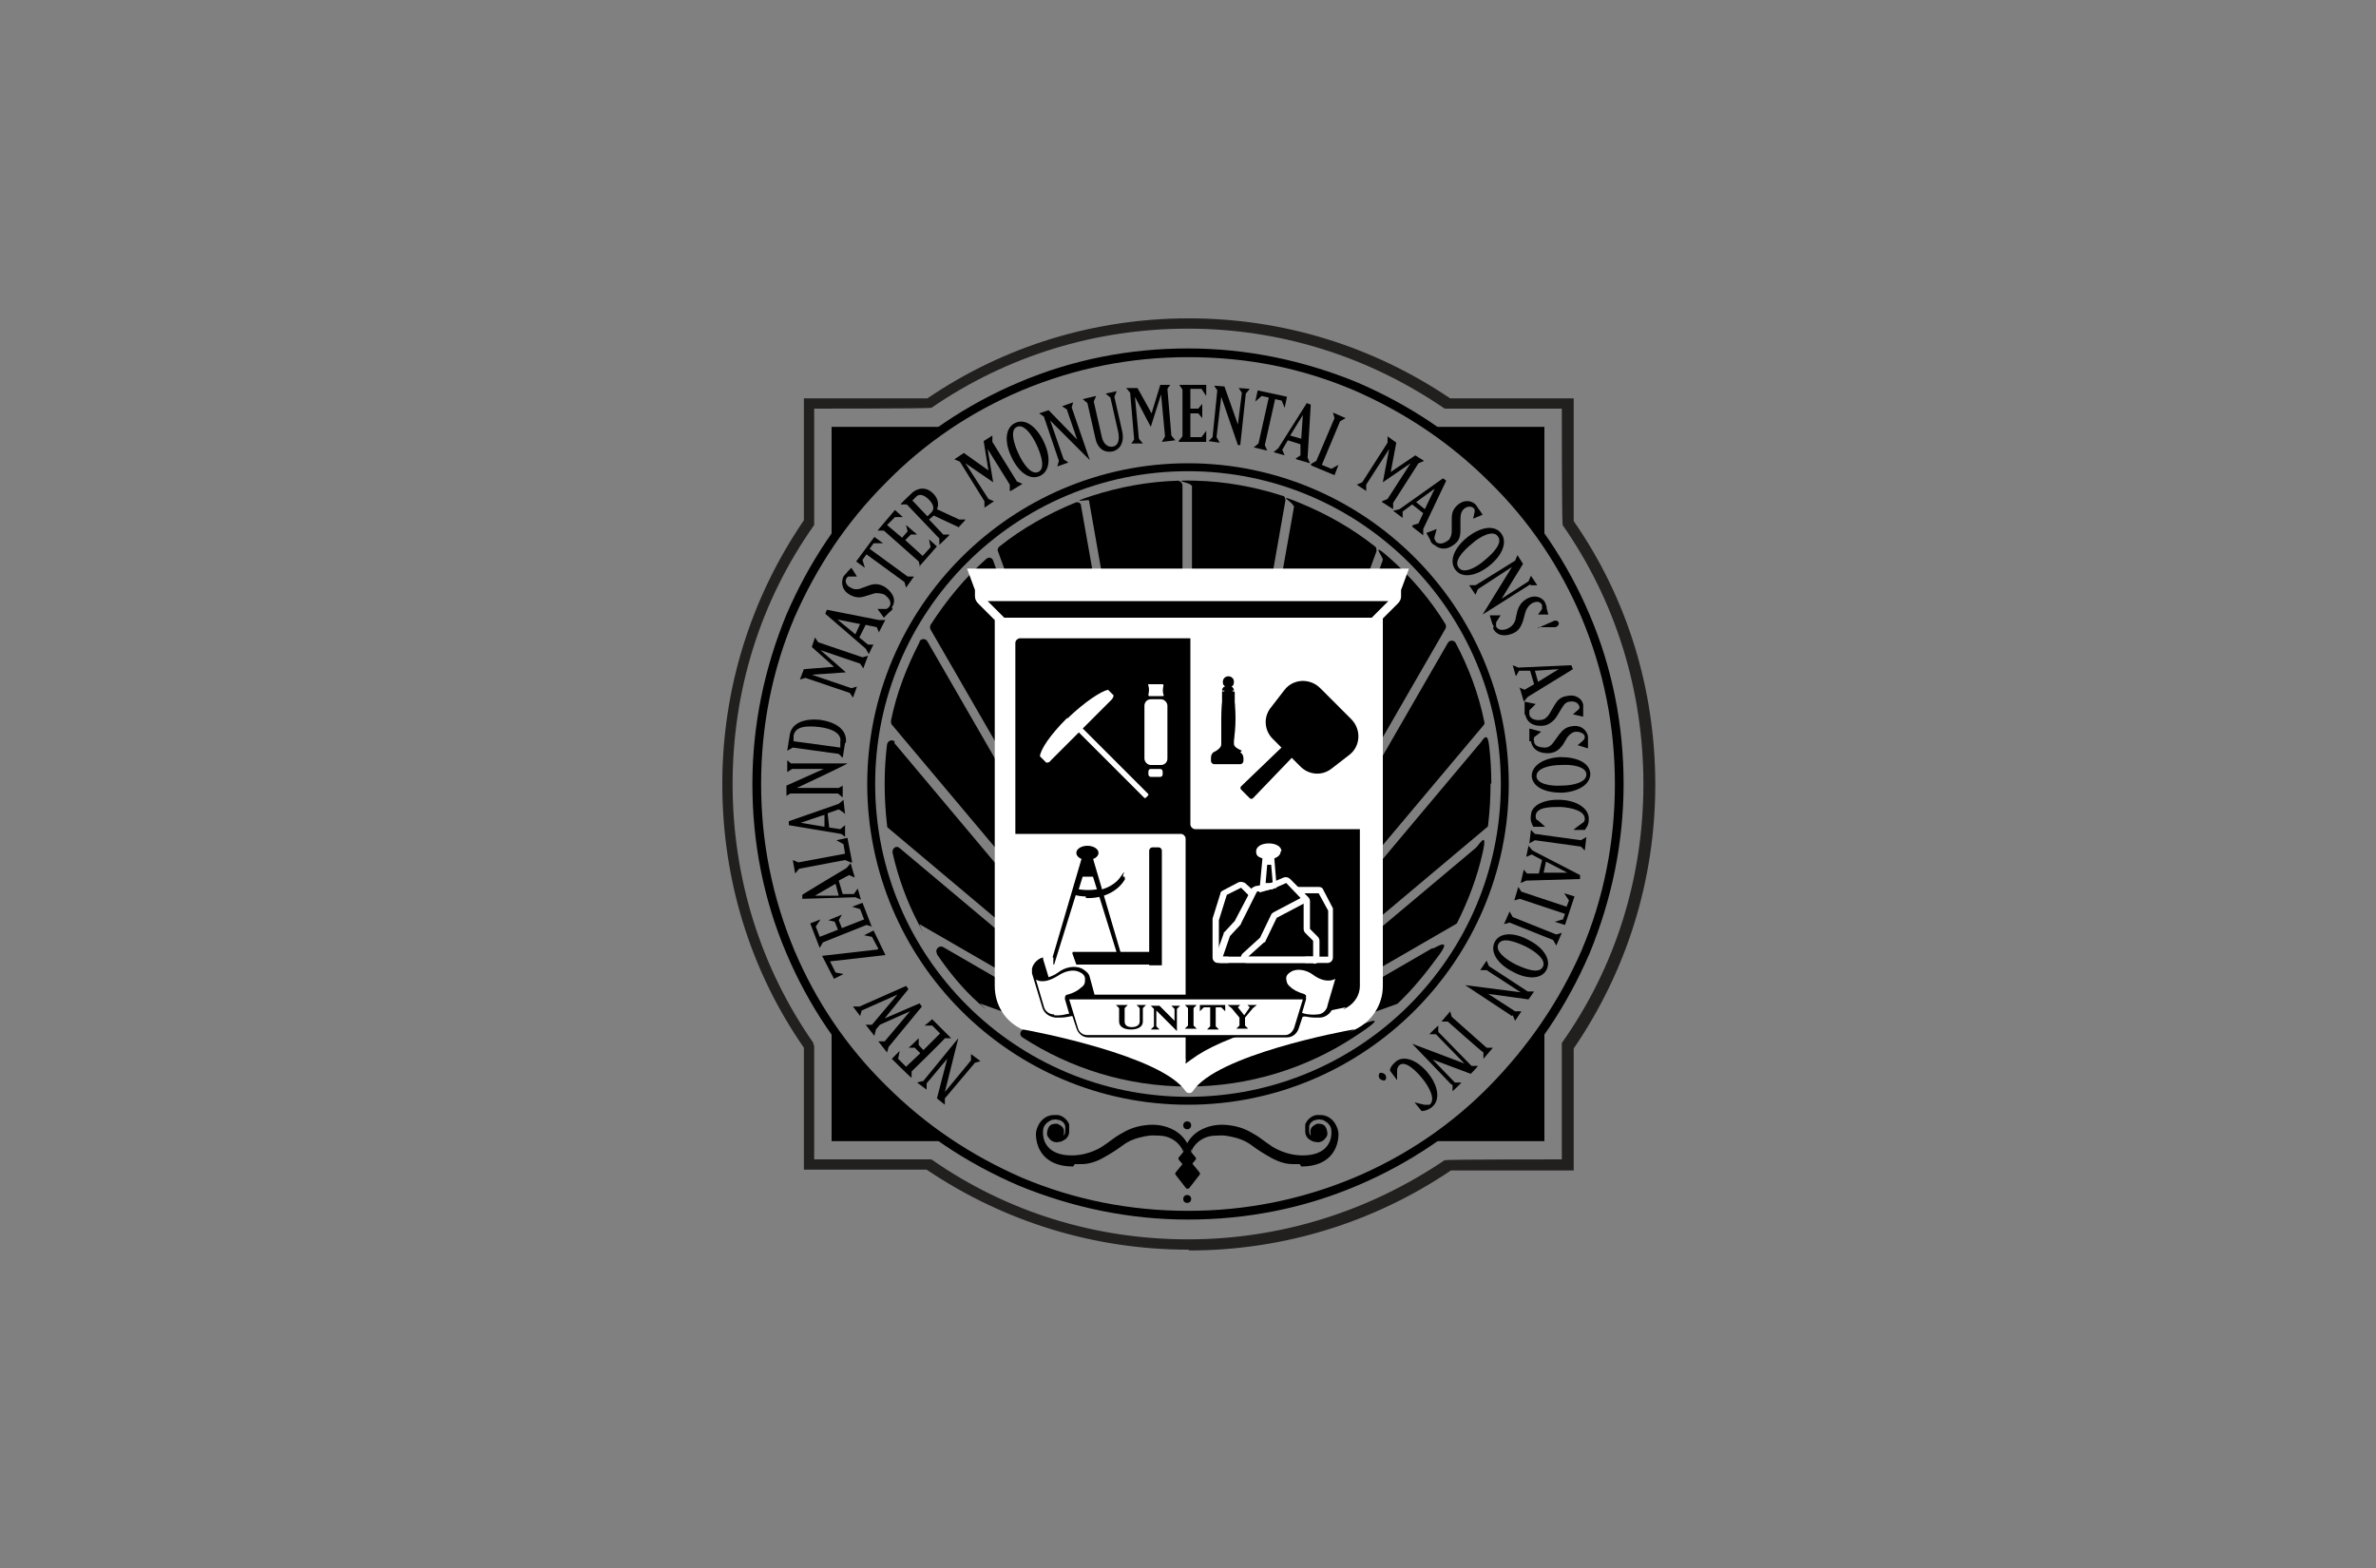 <?xml version="1.0" encoding="UTF-8"?>
<svg id="Layer_1" xmlns="http://www.w3.org/2000/svg" version="1.1" viewBox="0 0 300 198">
  <rect x="0" y="0" width="300" height="198" fill="#808080" stroke="none"/>
  <!-- Generator: Adobe Illustrator 29.1.0, SVG Export Plug-In . SVG Version: 2.1.0 Build 142)  -->
  <defs>
    <style>
      .st0, .st1 {
        fill-rule: evenodd;
      }

      .st0, .st2 {
        fill: #fff;
      }

      .st3 {
        fill: #221f1f;
      }
    </style>
  </defs>
  <g>
    <path d="M180.9,119.7l-19.5,11.3c-.6.3-.2,1.3.5,1l14.4-5.2c0,0,.1,0,.2-.1,1.9-1.8,3.6-3.9,5.2-6.1s-.2-1.1-.8-.8Z"/>
    <path d="M155.9,125.5l26.6-46.1c.1-.2.1-.4,0-.6-1.9-3.1-4.3-5.9-7-8.3s-.8-.1-.9.2l-19.7,54.2c-.2.7.7,1.1,1,.5Z"/>
    <path d="M148.8,60.7c-3.8.1-7.5.8-10.9,1.9s-.4.4-.4.6l10.7,60.8c.1.7,1.1.6,1.1,0v-62.7c0-.3-.3-.6-.6-.6Z"/>
    <path d="M157.8,126.7l29.5-35.1c.1-.1.2-.3.1-.5-.7-3.5-2-6.9-3.6-9.9-.2-.4-.8-.4-1,0l-25.9,44.9c-.3.6.5,1.2.9.7Z"/>
    <path d="M188.3,99c0-1.7-.1-3.4-.3-5s-.7-.7-1-.3l-28.3,33.7c-.4.5.3,1.3.8.8l28.2-23.7c.1,0,.2-.2.2-.4.2-1.7.3-3.4.3-5.2Z"/>
    <path d="M186.3,107.1l-26.2,22c-.5.4,0,1.3.7.9l23-13.3c0,0,.2-.1.2-.2,1.4-2.8,2.5-5.7,3.2-8.8s-.5-.9-.9-.6Z"/>
    <path d="M147.2,124.3l-10.7-60.4c0-.4-.4-.6-.8-.4-3.4,1.4-6.6,3.2-9.5,5.5-.2.2-.3.4-.2.6l20,55c.2.7,1.2.4,1.1-.3Z"/>
    <path d="M163.4,63.9l-10.7,60.4c-.1.7.9.9,1.1.3l20-55c0-.2,0-.5-.2-.6-2.9-2.3-6.1-4.1-9.5-5.5s-.7,0-.8.4Z"/>
    <path d="M113,93.7c-.3-.4-.9-.2-1,.3-.2,1.6-.3,3.3-.3,5s.1,3.5.3,5.2c0,.1,0,.3.2.4l28.2,23.7c.5.4,1.3-.3.8-.8l-28.3-33.7Z"/>
    <path d="M116.1,81.1c-1.6,3.1-2.9,6.4-3.6,9.9,0,.2,0,.4.1.5l29.5,35.1c.4.5,1.3,0,.9-.7l-25.9-44.9c-.2-.4-.8-.4-1,0Z"/>
    <path d="M151.5,136l-3,.3c0,0-.1-.3-.2-.4l-9-4.5-9.7-1.4c-.6-.2-1.1.6-.5,1,6,3.9,13.2,6.2,20.9,6.2s14.9-2.3,20.9-6.2.1-1.2-.5-1l-9.4,1.2-9.2,5c0,0-.1-.2-.2-.2Z"/>
    <path d="M145.1,125l-19.7-54.2c-.1-.4-.6-.5-.9-.2-2.7,2.4-5,5.2-7,8.3-.1.2-.1.4,0,.6l26.6,46.1c.3.6,1.3.2,1-.5Z"/>
    <path d="M150.5,61.3v62.7c0,.7,1,.8,1.1,0l10.7-60.8c0-.3-.1-.6-.4-.6-3.4-1.1-7.1-1.8-10.9-1.9s-.6.2-.6.6Z"/>
    <path d="M118.3,120.5c1.5,2.2,3.2,4.3,5.2,6.1s.1,0,.2.1l14.4,5.2c.7.2,1.1-.7.5-1l-19.5-11.3c-.5-.3-1.1.3-.8.8Z"/>
    <path d="M112.7,107.7c.7,3.1,1.8,6.1,3.2,8.8s.1.2.2.2l23,13.3c.6.3,1.2-.5.7-.9l-26.2-22c-.4-.4-1,0-.9.6Z"/>
  </g>
  <path class="st2" d="M170.9,130c-1.2.2-17.3,3.2-20.3,7.8-.2.3-.7.3-.9,0-3-4.5-19.3-7.6-20.5-7.8s0,0-.1,0c-2.2-1-3.5-3.1-3.5-5.5v-48.3c0-.3.2-.6.5-.6,3.2-.2,44.8-.1,48,0s.5.3.5.6v48.3c0,2.4-1.4,4.5-3.5,5.5s0,0-.1,0Z"/>
  <path d="M171.2,80.8c.3,0,.5.3.5.6v43.1c0,1.1-.6,2.1-1.6,2.7s-.1,0-.2,0c-1.4.3-5.6,1.1-9.9,2.4-4.4,1.3-7.6,2.7-9.6,4.2s-.5.1-.7,0c-2.1-1.5-5.3-2.9-9.7-4.3-4.4-1.3-8.6-2.2-10-2.4s-.1,0-.2,0c-1-.6-1.6-1.6-1.6-2.7v-43.2c0-.3.2-.5.5-.6h42.4Z"/>
  <path class="st2" d="M150.3,78v26.1c0,.3.3.6.6.6h21.6c.3,0,.6-.3.6-.6v-25.8c0-.3-.2-.5-.5-.6l-22.2.3Z"/>
  <path class="st2" d="M149.7,105.9v29c0,.4-.5.7-.8.5-3.1-1.6-13.8-7-21-8.4-.3,0-.5-.3-.5-.6v-20.5c0-.3.3-.6.6-.6h21.1c.3,0,.6.3.6.6Z"/>
  <path class="st2" d="M125.6,78.3l-2.1-2.1c-.2-.2-.4-.5-.4-.9v-.8l-1-2.7h55.8l-1,2.7v.8c0,.3-.1.6-.4.9l-2,2h-48.9Z"/>
  <polygon points="173.2 78 126.8 78 124.7 75.9 175.3 75.9 173.2 78"/>
  <path class="st3" d="M150,157.8c-11.8,0-23.2-3.5-33-10.1h-15.5v-15.4c-6.8-9.8-10.3-21.3-10.3-33.3s3.6-23.5,10.3-33.3v-15.4h15.6c9.7-6.6,21.1-10.1,33-10.1s23.2,3.5,33,10.1h15.6s0,15.5,0,15.5c6.8,9.8,10.3,21.3,10.3,33.3s-3.6,23.5-10.3,33.3v15.4h-15.5c-9.8,6.6-21.2,10.1-33,10.1ZM102.8,146.4h14.8c9.6,6.7,20.8,10.1,32.4,10.1s22.8-3.5,32.4-10h.2c0-.1,14.6-.1,14.6-.1v-14.7c6.8-9.6,10.3-20.9,10.3-32.7s-3.5-23.1-10.2-32.7v-.2c-.1,0-.1-14.5-.1-14.5h-14.3s-.3,0-.3,0h-.2c-9.6-6.6-20.8-10.1-32.4-10.1s-22.8,3.4-32.4,10h-.2c0,.1-14.6.1-14.6.1v14.7c-6.8,9.6-10.3,20.9-10.3,32.7s3.5,23.1,10.2,32.7v.2c.1,0,.1.2.1.2v14.3Z"/>
  <path d="M150,154c-7.4,0-14.6-1.5-21.4-4.3-6.5-2.8-12.4-6.7-17.5-11.8-5-5-9-10.9-11.8-17.5-2.9-6.8-4.3-14-4.3-21.4,0-7.4,1.5-14.6,4.3-21.4,2.8-6.5,6.7-12.4,11.8-17.5,5-5,10.9-9,17.5-11.8,6.8-2.9,14-4.3,21.4-4.3s14.6,1.5,21.4,4.3c6.5,2.8,12.4,6.7,17.5,11.8,5,5,9,10.9,11.8,17.5,2.9,6.8,4.3,14,4.3,21.4,0,7.4-1.5,14.6-4.3,21.4-2.8,6.5-6.7,12.4-11.8,17.5-5,5-10.9,9-17.5,11.8-6.8,2.9-14,4.3-21.4,4.3ZM150,45.1c-7.3,0-14.3,1.4-21,4.2-6.4,2.7-12.2,6.6-17.1,11.6-5,5-8.8,10.7-11.6,17.1-2.8,6.6-4.2,13.7-4.2,21,0,7.3,1.4,14.3,4.2,21,2.7,6.4,6.6,12.2,11.6,17.1,5,5,10.7,8.8,17.1,11.6,6.6,2.8,13.7,4.2,21,4.2s14.3-1.4,21-4.2c6.4-2.7,12.2-6.6,17.1-11.6s8.8-10.7,11.6-17.1c2.8-6.6,4.2-13.7,4.2-21h.5s-.5,0-.5,0c0-7.3-1.4-14.3-4.2-21-2.7-6.4-6.6-12.2-11.6-17.1-5-5-10.7-8.8-17.1-11.6-6.6-2.8-13.4-4.2-21-4.2Z"/>
  <g>
    <path d="M111.5,137.5c-2.4-2.4-4.6-5.1-6.5-7.9v14.5s14.6,0,14.6,0c-2.9-1.9-5.6-4.2-8.2-6.7Z"/>
    <path d="M188.5,137.5c2.4-2.4,4.6-5.1,6.5-7.9v14.5s-14.6,0-14.6,0c2.9-1.9,5.6-4.2,8.2-6.7Z"/>
    <path d="M111.5,60.5c-2.4,2.4-4.6,5.1-6.5,7.9v-14.5s14.6,0,14.6,0c-2.9,1.9-5.6,4.2-8.2,6.7Z"/>
    <path d="M188.5,60.5c2.4,2.4,4.6,5.1,6.5,7.9v-14.5s-14.6,0-14.6,0c2.9,1.9,5.6,4.2,8.2,6.7Z"/>
  </g>
  <path d="M116.5,136.6l4.5-5.5-1.7,6.8,3.3-4v-.8s1.2.9,1.2.9l-.7.2-3.8,4.5v.8s-1-.8-1-.8l1.3-5-2.6,3.1v.8s-1.2-.9-1.2-.9l.7-.2Z"/>
  <path d="M120.1,131.1h-.8c0,.1-4.2,4.2-4.2,4.2v.8c-.1,0-2.5-2.4-2.5-2.4l1-1-.2,1,1,1,1.8-1.7-.7-.7h-.8c0,.1,1.3-1.2,1.3-1.2v.8c-.1,0,.6.7.6.7l2.1-2.1-1-1h-1c0,.1,1-.8,1-.8l2.4,2.4Z"/>
  <path d="M108.3,127.2l6.1-2.7.3.4-3,3.7,4.4-1.9.3.4-4.2,5.1-.2.7-1.1-1.4h.8s3.2-3.8,3.2-3.8l-3.8,1.7-.5.6-.2.8-1.1-1.4h.8s3.2-3.8,3.2-3.8l-4.5,2-.2.7-.9-1.2h.8Z"/>
  <path d="M110.9,119.8l-.8-1.5-1-.2,1.2-.6,1.5,3.1-7,.8.7,1.4,1,.2-1.2.6-1.5-2.9,7-.8Z"/>
  <path d="M110.1,117l-.7-.2-5.5,2.2-.4.7-1.2-3.1,1.3-.5-.6.9.5,1.3,2.3-.9-.4-1-.8-.2,1.7-.7-.4.7.4,1,2.8-1.1-.5-1.3-1-.3,1.3-.5,1.2,3.1Z"/>
  <path d="M107.9,110.8l-.7-.3-1.3.7.5,1.7h1.4c0,0,.5-.7.5-.7l.4,1.4-.7-.3-6.7.2v-.5c-.1,0,5.6-3.4,5.6-3.4l.5-.6.5,1.7ZM102.9,113.1h3c0,0-.4-1.5-.4-1.5l-2.6,1.5Z"/>
  <path d="M107.4,108.9l-.7-.3-5.8,1.1-.5.6-.3-1.7.7.3,5.9-1.1-.2-1.2-.9-.5,1.4-.3.6,3.1Z"/>
  <path d="M106.5,102.6l-.6-.4-1.4.5.2,1.8,1.4.2.6-.5v1.5c.1,0-.5-.4-.5-.4l-6.6-1.1v-.5s6.3-2.2,6.3-2.2l.6-.5.2,1.8ZM101.1,103.9l3,.5v-1.5c-.1,0-3,1-3,1Z"/>
  <path d="M99.9,96.4h7.1c0,.1-6.4,3.1-6.4,3.1h5.2c0,.1.6-.3.6-.3v1.5s-.6-.5-.6-.5h-5.9c0-.1-.6.3-.6.3v-1.3s4.7-2.1,4.7-2.1h-4c0,0-.6.4-.6.4v-1.5s.6.5.6.5Z"/>
  <path d="M106.7,93.8l-.3,1.9-.5-.5-5.8-.8-.7.4.3-1.9c.2-1.7,2-2.2,3.9-2,1.9.3,3.4,1.2,3.2,2.9ZM100.2,92.9v.7c0,0,5.9.8,5.9.8v-.7c.2-1-.9-1.7-2.7-1.9-1.8-.2-3,0-3.2,1.1Z"/>
  <path d="M109,84.4l-.4-.6-5-1.7,3.2,2.8-4.3.3,5,1.7.7-.2-.5,1.4-.4-.6-5.6-1.9-.7.2.5-1.3,3.8-.3-2.8-2.5.4-1.2.4.6,5.6,1.9.7-.2-.6,1.6Z"/>
  <path d="M111,79.9l-.3-.7-1.4-.3-.8,1.6,1.1.9h.7c0-.1-.6,1.2-.6,1.2l-.4-.7-5.1-4.4.2-.5,6.6,1.3h.8c0-.1-.8,1.5-.8,1.5ZM105.7,78.2l2.3,1.9.6-1.3-3-.6Z"/>
  <path d="M112.7,76.9c-.1.2-.3.3-.4.4l-.7.7-.8-1.1h1.1c.1,0,.3-.2.4-.3.4-.6-.2-1.2-.6-1.5-.4-.2-.9-.2-1.2-.2l-1.3.4c-.6.2-1.2.2-1.9-.2-1.1-.6-1.1-1.7-.8-2.3.2-.3.4-.4.5-.6l.5-.5.7,1.1h-.9c-.2,0-.3,0-.4.2-.3.4,0,1,.5,1.2.3.2.8.3,1.3.1l1.1-.4c.6-.2,1.2-.2,1.9.2.9.6,1.6,1.6.9,2.6Z"/>
  <path d="M110.3,68.6l-.5.7,4.8,3.5h.8s-1,1.4-1,1.4l-.2-.7-4.8-3.5-.5.7.3,1-1.1-.8,2.3-3.1,1.1.8h-1.1Z"/>
  <path d="M116.2,71.7l-.2-.8-4.4-3.9h-.8c0,0,2.2-2.6,2.2-2.6l1,.9h-1c0,0-1,1-1,1l1.9,1.6.7-.8-.2-.8,1.4,1.2h-.8c0,0-.7.7-.7.7l2.2,2,1-1.1-.2-1,1,.9-2.2,2.5Z"/>
  <path d="M121.1,66.6l-3.2-1.5-.6.5,1.8,1.9h.8c0,.1-1.3,1.3-1.3,1.3v-.8c0,0-4.1-4.3-4.1-4.3h-.8c0-.1,1.5-1.5,1.5-1.5.7-.6,1.8-.8,2.7.2.5.5.7,1.3.4,1.9l2.8,1.3h.8c0,.1-.8.9-.8.9ZM115.7,62.7l-.5.5,1.9,2,.5-.5c.4-.4.3-1-.3-1.6-.6-.6-1.2-.8-1.6-.4Z"/>
  <path d="M127.5,62v-.8c0,0-2.8-4.5-2.8-4.5l.7,4.2-3.5-2.4,2.9,4.5.7.3-1.2.8v-.8c0,0-3.1-5-3.1-5l-.7-.3,1.2-.8,3.1,2.2-.6-3.7,1.1-.7v.8c0,0,3.1,5,3.1,5l.7.3-1.5.9Z"/>
  <path d="M131.3,60.1c-1.3.6-2.7-.5-3.6-2.4-.9-1.9-.8-3.7.5-4.3,1.3-.6,2.7.5,3.6,2.4.9,1.9.8,3.7-.5,4.3ZM128.4,53.9c-.9.4-.4,2.1.2,3.4s1.6,2.7,2.5,2.3c.9-.4.4-2.1-.2-3.4-.6-1.3-1.6-2.7-2.5-2.3Z"/>
  <path d="M135.3,51.4l2.3,6.7-5-5,1.7,4.9.6.4-1.4.5.2-.7-1.9-5.6-.6-.4,1.2-.4,3.6,3.7-1.3-3.8-.6-.4,1.4-.5-.2.7Z"/>
  <path d="M140.7,50.1l1,4.4c.3,1.5-.4,2.3-1.2,2.5-.9.2-1.9-.2-2.2-1.7l-1-4.4-.6-.5,1.7-.4-.3.7,1,4.4c.2,1,.8,1.4,1.4,1.3.6-.1.9-.7.7-1.8l-1-4.4-.6-.5,1.4-.3-.3.7Z"/>
  <path d="M146.7,55.8l.4-.7-.5-5.3-1.3,4.1-2-3.8.5,5.3.5.6h-1.5c0,.1.4-.5.4-.5l-.5-5.9-.5-.6h1.4c0-.1,1.8,3.2,1.8,3.2l1.1-3.6h1.3c0-.1-.4.5-.4.5l.5,5.9.5.6-1.7.2Z"/>
  <path d="M148.8,55.7l.5-.6v-5.9c0,0-.4-.6-.4-.6h3.4s0,1.4,0,1.4l-.6-.9h-1.4s0,2.5,0,2.5h1s.5-.6.5-.6v1.8s-.5-.6-.5-.6h-1s0,3,0,3h1.4s.6-.8.6-.8v1.4s-3.4,0-3.4,0Z"/>
  <path d="M161.9,50.6l-.9-.2-1.3,5.8.3.7-1.7-.4.6-.5,1.3-5.8-.9-.2-.8.7.3-1.4,3.7.8-.3,1.4-.4-1Z"/>
  <path d="M163.6,57.9l.6-.4v-1.4c0,0-1.6-.5-1.6-.5l-.7,1.2.3.7-1.4-.4.6-.5,3.6-5.7.5.2-.4,6.7.3.7-1.7-.5ZM164.5,52.4l-1.6,2.6,1.4.4.2-3Z"/>
  <path d="M165.5,58.6l.7-.4,2.3-5.4-.2-.7,1.6.7-.7.4-2.3,5.5,1.2.5.9-.5-.5,1.3-2.9-1.2Z"/>
  <path d="M174.5,63.3l.7-.3,2.9-4.5-3.5,2.4.8-4.2-2.9,4.5v.8c0,0-1.2-.8-1.2-.8l.7-.3,3.2-5v-.8c0,0,1.1.8,1.1.8l-.7,3.7,3.1-2.1,1.1.7-.7.3-3.2,5v.8c0,0-1.4-.9-1.4-.9Z"/>
  <path d="M178.4,66.3l.7-.2.6-1.3-1.4-1.1-1.2.9v.8s-1.2-.9-1.2-.9l.8-.2,5.5-3.9.4.3-2.9,6.1v.8s-1.4-1.1-1.4-1.1ZM181.3,61.6l-2.5,1.8,1.1.9,1.3-2.7Z"/>
  <path d="M180.9,68.7c-.1-.1-.3-.3-.3-.5l-.5-.9,1.3-.5-.3,1.1c0,.2.1.3.2.5.5.5,1.2.1,1.6-.2.3-.3.4-.8.4-1.1v-1.4c0-.6,0-1.2.6-1.8.9-.9,1.9-.7,2.4-.2.2.2.3.5.5.7l.4.6-1.2.5.2-.9c0-.2,0-.3-.1-.4-.4-.4-1-.2-1.3.1-.3.3-.4.7-.4,1.2v1.2c0,.6,0,1.3-.5,1.8-.8.8-1.9,1.1-2.8.3Z"/>
  <path d="M183.8,72c-.9-1.1-.2-2.8,1.4-4.1,1.6-1.3,3.4-1.7,4.3-.6.9,1.1.2,2.8-1.4,4.1-1.6,1.3-3.4,1.7-4.3.6ZM189.1,67.7c-.6-.8-2.2,0-3.3,1-1.1.9-2.3,2.2-1.6,3,.6.8,2.2,0,3.3-1,1.1-.9,2.3-2.2,1.6-3Z"/>
  <path d="M193.2,73.8l-6,3.8,3.7-6-4.3,2.8-.3.7-.8-1.2h.8c0,0,5-3.1,5-3.1l.3-.7.7,1.1-2.7,4.4,3.4-2.2.3-.7.8,1.2h-.8Z"/>
  <path d="M188.6,79.2c0-.2-.2-.4-.2-.5l-.3-1h1.4c0-.1-.6.9-.6.9,0,.2,0,.4,0,.5.3.6,1.1.5,1.6.2.4-.2.7-.6.8-.9l.3-1.3c.2-.6.5-1.1,1.2-1.5,1.1-.6,2-.1,2.3.5.1.3.2.5.2.8l.2.7h-1.3c0,0,.5-.7.5-.7,0-.2,0-.3,0-.5-.2-.5-.8-.5-1.3-.2-.3.2-.6.5-.8,1.1l-.3,1.1c-.2.6-.5,1.2-1.1,1.5-1,.5-2.2.5-2.7-.6Z"/>
  <path d="M194.2,79.3l2-.9c.3-.1.5,0,.6.2.1.3-.2.6-.5.6h-2.1Z"/>
  <path d="M191.8,86.8l.7.3,1.2-.7-.5-1.7h-1.4c0,0-.4.7-.4.7l-.4-1.4.7.3,6.7-.3.2.5-5.7,3.5-.5.6-.5-1.7ZM196.8,84.5l-3,.2.4,1.4,2.6-1.6Z"/>
  <path d="M192.5,90.2c0-.2,0-.4,0-.6v-1s1.4.3,1.4.3l-.8.8c0,.1,0,.3,0,.5.1.7,1,.8,1.5.7.4,0,.8-.4,1-.7l.7-1.2c.3-.5.7-1,1.5-1.1,1.2-.3,2,.4,2.1,1.1,0,.3,0,.6,0,.8v.7s-1.3-.3-1.3-.3l.7-.6c.1-.1.2-.3.1-.4-.1-.5-.7-.7-1.2-.6-.4,0-.7.3-1,.8l-.6,1c-.3.5-.8,1-1.5,1.2-1.1.2-2.2-.1-2.5-1.3Z"/>
  <path d="M193.1,93.6c0-.2,0-.4,0-.6v-1c.1,0,1.5.4,1.5.4l-.9.7c0,.1-.1.3,0,.5,0,.7.9.8,1.4.8.4,0,.8-.3,1-.6l.8-1.1c.4-.5.8-.9,1.6-1,1.2-.2,1.9.6,2,1.3,0,.3,0,.6,0,.8v.7c0,0-1.3-.4-1.3-.4l.7-.6c.1-.1.2-.3.2-.4,0-.5-.6-.7-1.1-.7-.4,0-.8.3-1.1.7l-.6,1c-.4.5-.8.9-1.6,1-1.1.1-2.2-.3-2.4-1.5Z"/>
  <path d="M193.4,98c0-1.4,1.6-2.3,3.6-2.4,2.1,0,3.7.7,3.8,2.1,0,1.4-1.6,2.3-3.6,2.4-2.1,0-3.7-.7-3.8-2.1ZM200.3,97.8c0-1-1.8-1.3-3.2-1.2-1.4,0-3.1.4-3.1,1.4s1.8,1.3,3.2,1.2c1.4,0,3.1-.4,3.1-1.4Z"/>
  <path d="M193.3,103c0-1.4,1.8-2.1,3.8-2,2,.1,3.6,1.1,3.5,2.5,0,.7-.3,1-.5,1.3h-1.4c0-.1,1-.8,1-.8.3-.2.4-.3.4-.6,0-1-1.6-1.4-3-1.5-1.4,0-3.1,0-3.2,1.1,0,.3,0,.5.3.6l.9.8h-1.5c-.2-.4-.4-.7-.3-1.5Z"/>
  <path d="M193.3,104.8l.5.5,5.8.8.7-.4-.2,1.7-.5-.5-5.8-.8-.7.4.2-1.7Z"/>
  <path d="M192.3,109.7l.5.6h1.5s.4-1.7.4-1.7l-1.3-.7-.7.3.3-1.4.5.6,6,3.1v.5c-.1,0-6.8.2-6.8.2l-.7.3.4-1.7ZM197.9,110.2l-2.7-1.4-.3,1.4h3Z"/>
  <path d="M197.3,116.2l.3-.8-5.7-1.9-.7.2.5-1.7.4.6,5.7,1.9.3-.8-.6-.9,1.3.4-1.2,3.6-1.3-.4,1-.3Z"/>
  <path d="M190.6,115.1l.4.7,5.5,2.2.7-.2-.7,1.6-.4-.7-5.5-2.2-.7.2.7-1.6Z"/>
  <path d="M188.7,119c.6-1.3,2.5-1.3,4.3-.3,1.8.9,2.9,2.4,2.3,3.7-.6,1.3-2.5,1.3-4.3.3-1.8-.9-2.9-2.4-2.3-3.7ZM194.8,122.1c.5-.9-1-2-2.2-2.6-1.3-.6-2.9-1.2-3.4-.3-.5.9,1,2,2.2,2.6,1.3.6,2.9,1.2,3.4.3Z"/>
  <path d="M190.9,128.3l-5.9-3.9,7,.9-4.3-2.8h-.8c0,0,.8-1.2.8-1.2l.3.7,4.9,3.2h.8c0,0-.7,1-.7,1l-5.1-.7,3.4,2.2h.8s-.8,1.2-.8,1.2l-.3-.7Z"/>
  <path d="M183.1,127.7l.2.7,4.4,3.9h.8c0,0-1.2,1.4-1.2,1.4v-.8c-.1,0-4.5-3.9-4.5-3.9h-.8c0,0,1.2-1.4,1.2-1.4Z"/>
  <path d="M183.2,136.9l-4.9-5.1,6.6,2.5-3.6-3.7h-.8c0-.1,1.1-1.1,1.1-1.1v.8c0,0,4.2,4.3,4.2,4.3h.8c0,.1-.9,1-.9,1l-4.8-1.8,2.8,2.9h.8c0,.1-1.1,1.1-1.1,1.1v-.8Z"/>
  <path d="M176.3,134c1.1-.8,2.8,0,4,1.5,1.3,1.6,1.6,3.4.5,4.3-.5.4-1,.5-1.3.5l-.9-1.1,1.2.3c.3,0,.5,0,.7,0,.8-.6,0-2.2-.9-3.3-.9-1.1-2.2-2.3-2.9-1.7-.2.2-.3.4-.3.7v1.2s-.9-1.2-.9-1.2c0-.3.2-.7.8-1.2Z"/>
  <path d="M174.2,135.5c.2-.1.5,0,.7.2.2.3.1.6,0,.7-.2.1-.5,0-.7-.2-.2-.3-.1-.6,0-.7Z"/>
  <path class="st1" d="M170.8,91l-4.1-4.1c-1.3-1.3-3.4-1.2-4.5.2l-1.7,2.2c-1,1.2-.9,2.9.2,4l1.1,1.1-5.1,4.9c-.1.1-.1.3,0,.4l1.1,1.1c.1.1.3.1.4,0l4.9-5.1,1.1,1.1c1.1,1.1,2.8,1.2,4,.2l2.2-1.7c1.4-1.1,1.5-3.2.2-4.5Z"/>
  <g>
    <path class="st1" d="M154.6,86.7c-.2.1-.3.3-.3.5h1.5c0-.2-.1-.4-.3-.5.2-.1.3-.3.3-.6,0-.4-.3-.7-.7-.7s-.7.3-.7.7.1.4.3.6Z"/>
    <path class="st1" d="M155.8,87.3h-1.5s0,1.1,0,2.6l1.6-.7c0-1.1,0-1.8,0-1.8Z"/>
    <path class="st1" d="M156.8,94.8c-.4-.2-.9-.4-1-.8,0-.7,0-1.7,0-2.6s0-1,0-1.4l-1.6.7c0,.2,0,.4,0,.7,0,1,0,1.9,0,2.6,0,.5-.8.9-.8.9-.3.1-.5.4-.5.8v.4c0,.2.2.4.4.4h3.3c.2,0,.4-.2.4-.4v-.4c0-.3-.2-.6-.4-.7Z"/>
  </g>
  <path class="st2" d="M140,90h.8v12.2c0,.1,0,.2-.2.2h-.3c-.1,0-.2,0-.2-.2v-12.2h0Z" transform="translate(-26.9 127.5) rotate(-45)"/>
  <path d="M145.4,107h.9c.2,0,.4.2.4.4v14.5h-1.6v-14.5c0-.2.2-.4.4-.4Z"/>
  <path class="st1" d="M135.9,121.8l-.5-1.4c0,0,0-.2.1-.2h11.1s0,1.6,0,1.6h-10.6s0,0-.1,0Z"/>
  <g>
    <ellipse cx="137.3" cy="107.7" rx="1.4" ry=".9"/>
    <path d="M137.1,113.2c-.6,0-1.2-.1-1.7-.3l.2-.6c.5.2,1,.3,1.6.3,1.8,0,3.5-.7,4.3-1.9s.2-.1.3,0h.2c0,.2.1.3,0,.4-.9,1.5-2.8,2.4-4.9,2.3Z"/>
    <path class="st1" d="M133,121.8v-.9c-.1,0-.1,0-.1,0l3.7-12.6h.7s-4.2,13.5-4.2,13.5c0,0-.2,0-.2,0Z"/>
    <path class="st1" d="M141.2,120.5l.3-.2s0,0,0,0l-3.5-11.9h-.7s3.7,11.9,3.7,11.9c0,0,.3.4.3.3Z"/>
    <path d="M135.7,112.7h3.2s-1.5-4.8-1.5-4.8c0,0-.6,1.6-1.7,4.8Z"/>
    <path class="st0" d="M136.2,112.3l.5-1.6h1.3s.5,1.6.5,1.6c0,0-1,.2-2.3,0Z"/>
  </g>
  <g>
    <path d="M169.3,122.3c-.1-.8-.9-1.3-1.3-1.4v.2c0,0-.8,2.3-.8,2.3-.4,0-.8-.3-1.2-.6-1-.7-2.2-.9-3-.5-.5.2-.9.6-1,1.1h0s-.6,2.2-.6,2.2h-23.2l-.6-2.2h0c-.1-.5-.5-.8-1-1.1-.9-.4-2.1-.2-3,.5-.4.3-.9.5-1.2.6l-.7-2.3v-.2c-.5.1-1.2.6-1.4,1.4,0,.2,0,.4,0,.6l1.3,4.3c.2.7.8,1.2,1.7,1.3.2,0,.4,0,.6,0,.7,0,1.3-.2,1.5-.2l.5,1.5c.2.7.8,1.2,1.5,1.2h25.1c.7,0,1.3-.5,1.5-1.2l.5-1.5c.2,0,.8.2,1.5.2s.4,0,.6,0c.8,0,1.5-.6,1.7-1.3l1.3-4.3c0-.2,0-.4,0-.6Z"/>
    <path class="st2" d="M133.1,128.1c-.7,0-1.2-.5-1.3-1l-1-3.4c.9.5,2,0,2.8-.5.9-.6,1.9-.8,2.6-.5.5.2.8.5.8.9s0,.8-.5,1.1c-.4.4-1,.7-1.7.9h0c-.1,0-.2,0-.3.2,0,.1-.1.3,0,.5l.5,1.7c-.2,0-1,.3-1.9.2Z"/>
    <path class="st2" d="M163.4,129.8c-.2.5-.6.9-1.1.9h-25.1c-.5,0-1-.4-1.1-.9l-1.1-3.6s0,0,0,0c0,0,0,0,0,0h29.5s0,0,0,0c0,0,0,0,0,0l-1.1,3.6Z"/>
    <path class="st2" d="M167.6,127.1c-.2.6-.7,1-1.3,1-.9.1-1.7-.1-1.9-.2l.5-1.7c0-.2,0-.3,0-.5,0,0-.2-.2-.3-.2h0c-.7-.2-1.3-.5-1.7-.9-.4-.3-.5-.7-.5-1.1s.4-.7.8-.9c.8-.3,1.8-.1,2.6.5.8.6,1.9,1,2.8.5l-1,3.4Z"/>
    <g>
      <path d="M144.3,127.3v1.7c0,.7-.7,1-1.5,1s-1.5-.3-1.5-1v-1.7l-.4-.4h1.5l-.4.4v1.7c0,.5.4.7.9.7s1-.2,1-.7v-1.7l-.4-.4h1.2l-.4.4Z"/>
      <path d="M148.6,127.3v2.9l-2.6-2.6v2l.4.4h-1.1l.4-.4v-2.2l-.4-.4h1.1l1.9,1.9v-1.5l-.4-.4h1.1l-.4.4Z"/>
      <path d="M149.6,129.9l.4-.4v-2.2l-.4-.4h1.5l-.4.4v2.2l.4.4h-1.5Z"/>
      <path d="M154.3,127.2h-.8v2.4l.4.4h-1.5l.4-.4v-2.4h-.8l-.5.5v-.8h3.2v.8l-.5-.5Z"/>
      <path d="M158.2,127.3l-1,1.2v1l.4.4h-1.5l.4-.4v-1l-1-1.2-.5-.4h1.6l-.3.3.8,1,.7-1-.3-.3h1.2l-.5.4Z"/>
    </g>
  </g>
  <path class="st2" d="M134.7,90.7c-2.1,2.1-3.3,3.9-3.4,4.8l.8.8c.2,0,.4,0,.6-.3l7.6-7.6c.2-.2.3-.4.3-.6l-.7-.7c-.9.2-2.9,1.5-5.1,3.6Z"/>
  <path class="st2" d="M146.9,87.7c-.1-.3-.1-.7,0-1.1,0-.1,0-.2-.1-.2h-1.7c-.1,0-.2,0-.1.2.1.3.1.7,0,1.1,0,.1,0,.2.1.2h1.7c.1,0,.2,0,.1-.2Z"/>
  <rect class="st2" x="144.5" y="88.3" width="2.9" height="8.3" rx=".8" ry=".8"/>
  <rect class="st2" x="145" y="97.1" width="1.8" height="1" rx=".3" ry=".3"/>
  <g>
    <path d="M149.8,147.6l-1-1.2s0-.1,0-.2l1-1.2c0,0,.1,0,.2,0l1,1.2s0,.1,0,.2l-1,1.2c0,0-.1,0-.2,0Z"/>
    <path d="M149.8,150.1l-1.4-1.8c0,0,0-.2,0-.2l1.4-1.7c0,0,.2,0,.3,0l1.4,1.7c0,0,0,.2,0,.2l-1.4,1.8c0,0-.2,0-.3,0Z"/>
    <path d="M149.3,145s.3.4,0,.7.6.1.6.1v-.9s-.7.2-.7.2Z"/>
    <path d="M150.5,145s-.3.4,0,.7-.6.1-.6.1v-.9s.7.2.7.2Z"/>
    <circle cx="149.9" cy="142.1" r=".5"/>
    <circle cx="149.9" cy="151.4" r=".5"/>
    <path d="M135.7,147c.3,0,.6,0,.8,0,1,0,1.9-.3,2.8-.8s1.7-1,2.5-1.6,1.7-.9,2.7-1.1,1.2-.1,1.8-.1c1.2,0,2.3.6,2.9,1.6s0,.1,0,.2c.2,0,.4-.1.6-.2s.2,0,.3-.1,0,0,0,0,0-.1,0-.1c-.3-.8-.9-1.5-1.7-2-1.2-.7-2.5-.9-3.9-.7s-2.2.6-3.2,1.2-1.8,1.4-2.9,1.9-2.1.7-3.1.7c-3,0-3.7-1.8-3.6-3.1,0-.4.2-.8.6-1.1.2-.1.4-.3.6-.3.2,0,.4-.1.6,0,.4,0,.9.3,1,.8,0,0,0,.1,0,.2,0,0,0,.1,0,.2,0,.1,0,.2,0,.3,0,.2-.1.4-.2.5,0-.2.1-.5,0-.8-.1-.4-.6-.6-.8-.7-.4,0-.7,0-1,.3-.2.3-.3.6-.3,1,0,.3.3.6.5.8.3.2.6.3,1,.2.3,0,.6-.2.9-.4.2-.2.4-.5.4-.9,0-.2,0-.3,0-.5,0,0,0-.2,0-.2,0,0,0-.2,0-.2-.2-.6-.8-1.1-1.4-1.2-.2,0-.3,0-.5,0-1.6,0-2.3,1.6-2.3,2.4,0,1.5.8,4.1,4.7,4.1Z"/>
    <path d="M164.1,147c-.3,0-.6,0-.8,0-1,0-1.9-.3-2.8-.8s-1.7-1-2.5-1.6-1.7-.9-2.7-1.1-1.2-.1-1.8-.1c-1.2,0-2.3.6-2.9,1.6s0,.1,0,.2c-.2,0-.4-.1-.6-.2s-.2,0-.3-.1,0,0,0,0,0-.1,0-.1c.3-.8.9-1.5,1.7-2,1.2-.7,2.5-.9,3.9-.7s2.2.6,3.2,1.2,1.8,1.4,2.9,1.9,2.1.7,3.1.7c3,0,3.7-1.8,3.6-3.1,0-.4-.2-.8-.6-1.1-.2-.1-.4-.3-.6-.3-.2,0-.4-.1-.6,0-.4,0-.9.3-1,.8,0,0,0,.1,0,.2,0,0,0,.1,0,.2,0,.1,0,.2,0,.3,0,.2.1.4.2.5,0-.2-.1-.5,0-.8.1-.4.6-.6.8-.7.4,0,.7,0,1,.3.2.3.3.6.3,1,0,.3-.3.6-.5.8-.3.2-.6.3-1,.2-.3,0-.6-.2-.9-.4-.2-.2-.4-.5-.4-.9,0-.2,0-.3,0-.5,0,0,0-.2,0-.2,0,0,0-.2,0-.2.2-.6.8-1.1,1.4-1.2.2,0,.3,0,.5,0,1.6,0,2.3,1.6,2.3,2.4,0,1.5-.8,4.1-4.7,4.1Z"/>
  </g>
  <path class="st0" d="M161.8,107.5c0-.6-.7-1-1.6-1s-1.6.4-1.6,1,.3.7.8.9l-.4,4.3,2.2-.6-.3-3.7c.5-.2.8-.5.8-.9ZM159.8,111.5l.2-2.3h.5s.2,2.3.2,2.3h-.9Z"/>
  <path class="st2" d="M165.8,121.6h-11.7c-.2,0-.4-.1-.6-.3-.1-.2-.2-.4,0-.6l1-2.8c0,0,0-.2.1-.2l1.3-1.4,2.1-4c0-.2.3-.3.5-.4l1.7-.3,1.9-.8c.3-.1.6,0,.8.2l2.3,2.3c.1.1.2.3.2.5v3.5l1,1c.1.1.2.3.2.5v2.2c0,.4-.3.7-.7.7ZM154.3,120.8h11.5v-2l-1-1c-.1-.1-.2-.3-.2-.5v-3.5l-2.2-2.3-1.8.8c0,0-.1,0-.2,0l-1.7.3-2,4c0,0,0,.1-.1.2l-1.3,1.4-.9,2.6ZM165.8,118.8s0,0,0,0h0Z"/>
  <path class="st2" d="M155,121.6h-1.2c-.4,0-.7-.3-.7-.7v-4.7c0,0,0-.1,0-.2l1-3.2c0-.2.2-.3.4-.4l1.9-1c.3-.1.6,0,.8.1l1.1,1-.6.6-1-1-1.8.9-1,3.2v4.6h1.2v.8Z"/>
  <path class="st2" d="M167.8,121.6h-3v-.8h2.9v-5.8l-1.2-2.2h-2.8v-.8h2.8c.3,0,.5.1.6.4l1.2,2.3c0,.1,0,.2,0,.3v5.9c0,.4-.3.7-.7.7Z"/>
  <path class="st2" d="M166.2,121.6h-8.8c-.3,0-.6-.2-.7-.4-.1-.3,0-.6.2-.8l2.2-2,1.4-2.9c0-.1.2-.2.3-.3l3.8-2,.4.7-3.8,2-1.4,2.9c0,0,0,.2-.2.2l-2,1.8h8.5v.8ZM159.2,118.4s0,0,0,0h0Z"/>
  <polygon points="157.8 49.1 156.4 49 156.8 49.6 156.3 53.6 154.6 48.8 153.3 48.7 153.7 49.3 153.1 55.2 152.6 55.7 154 55.9 153.6 55.2 154.2 50.1 156.3 56.2 156.6 56.2 157.3 49.7 157.8 49.1"/>
  <ellipse cx="155.1" cy="90.7" rx=".9" ry="4.2"/>
  <path d="M150,139.5c-22.4,0-40.5-18.2-40.5-40.5s18.2-40.5,40.5-40.5,40.5,18.2,40.5,40.5-18.2,40.5-40.5,40.5ZM150,59.5c-21.8,0-39.5,17.7-39.5,39.5s17.7,39.5,39.5,39.5,39.5-17.7,39.5-39.5-17.7-39.5-39.5-39.5Z"/>
</svg>